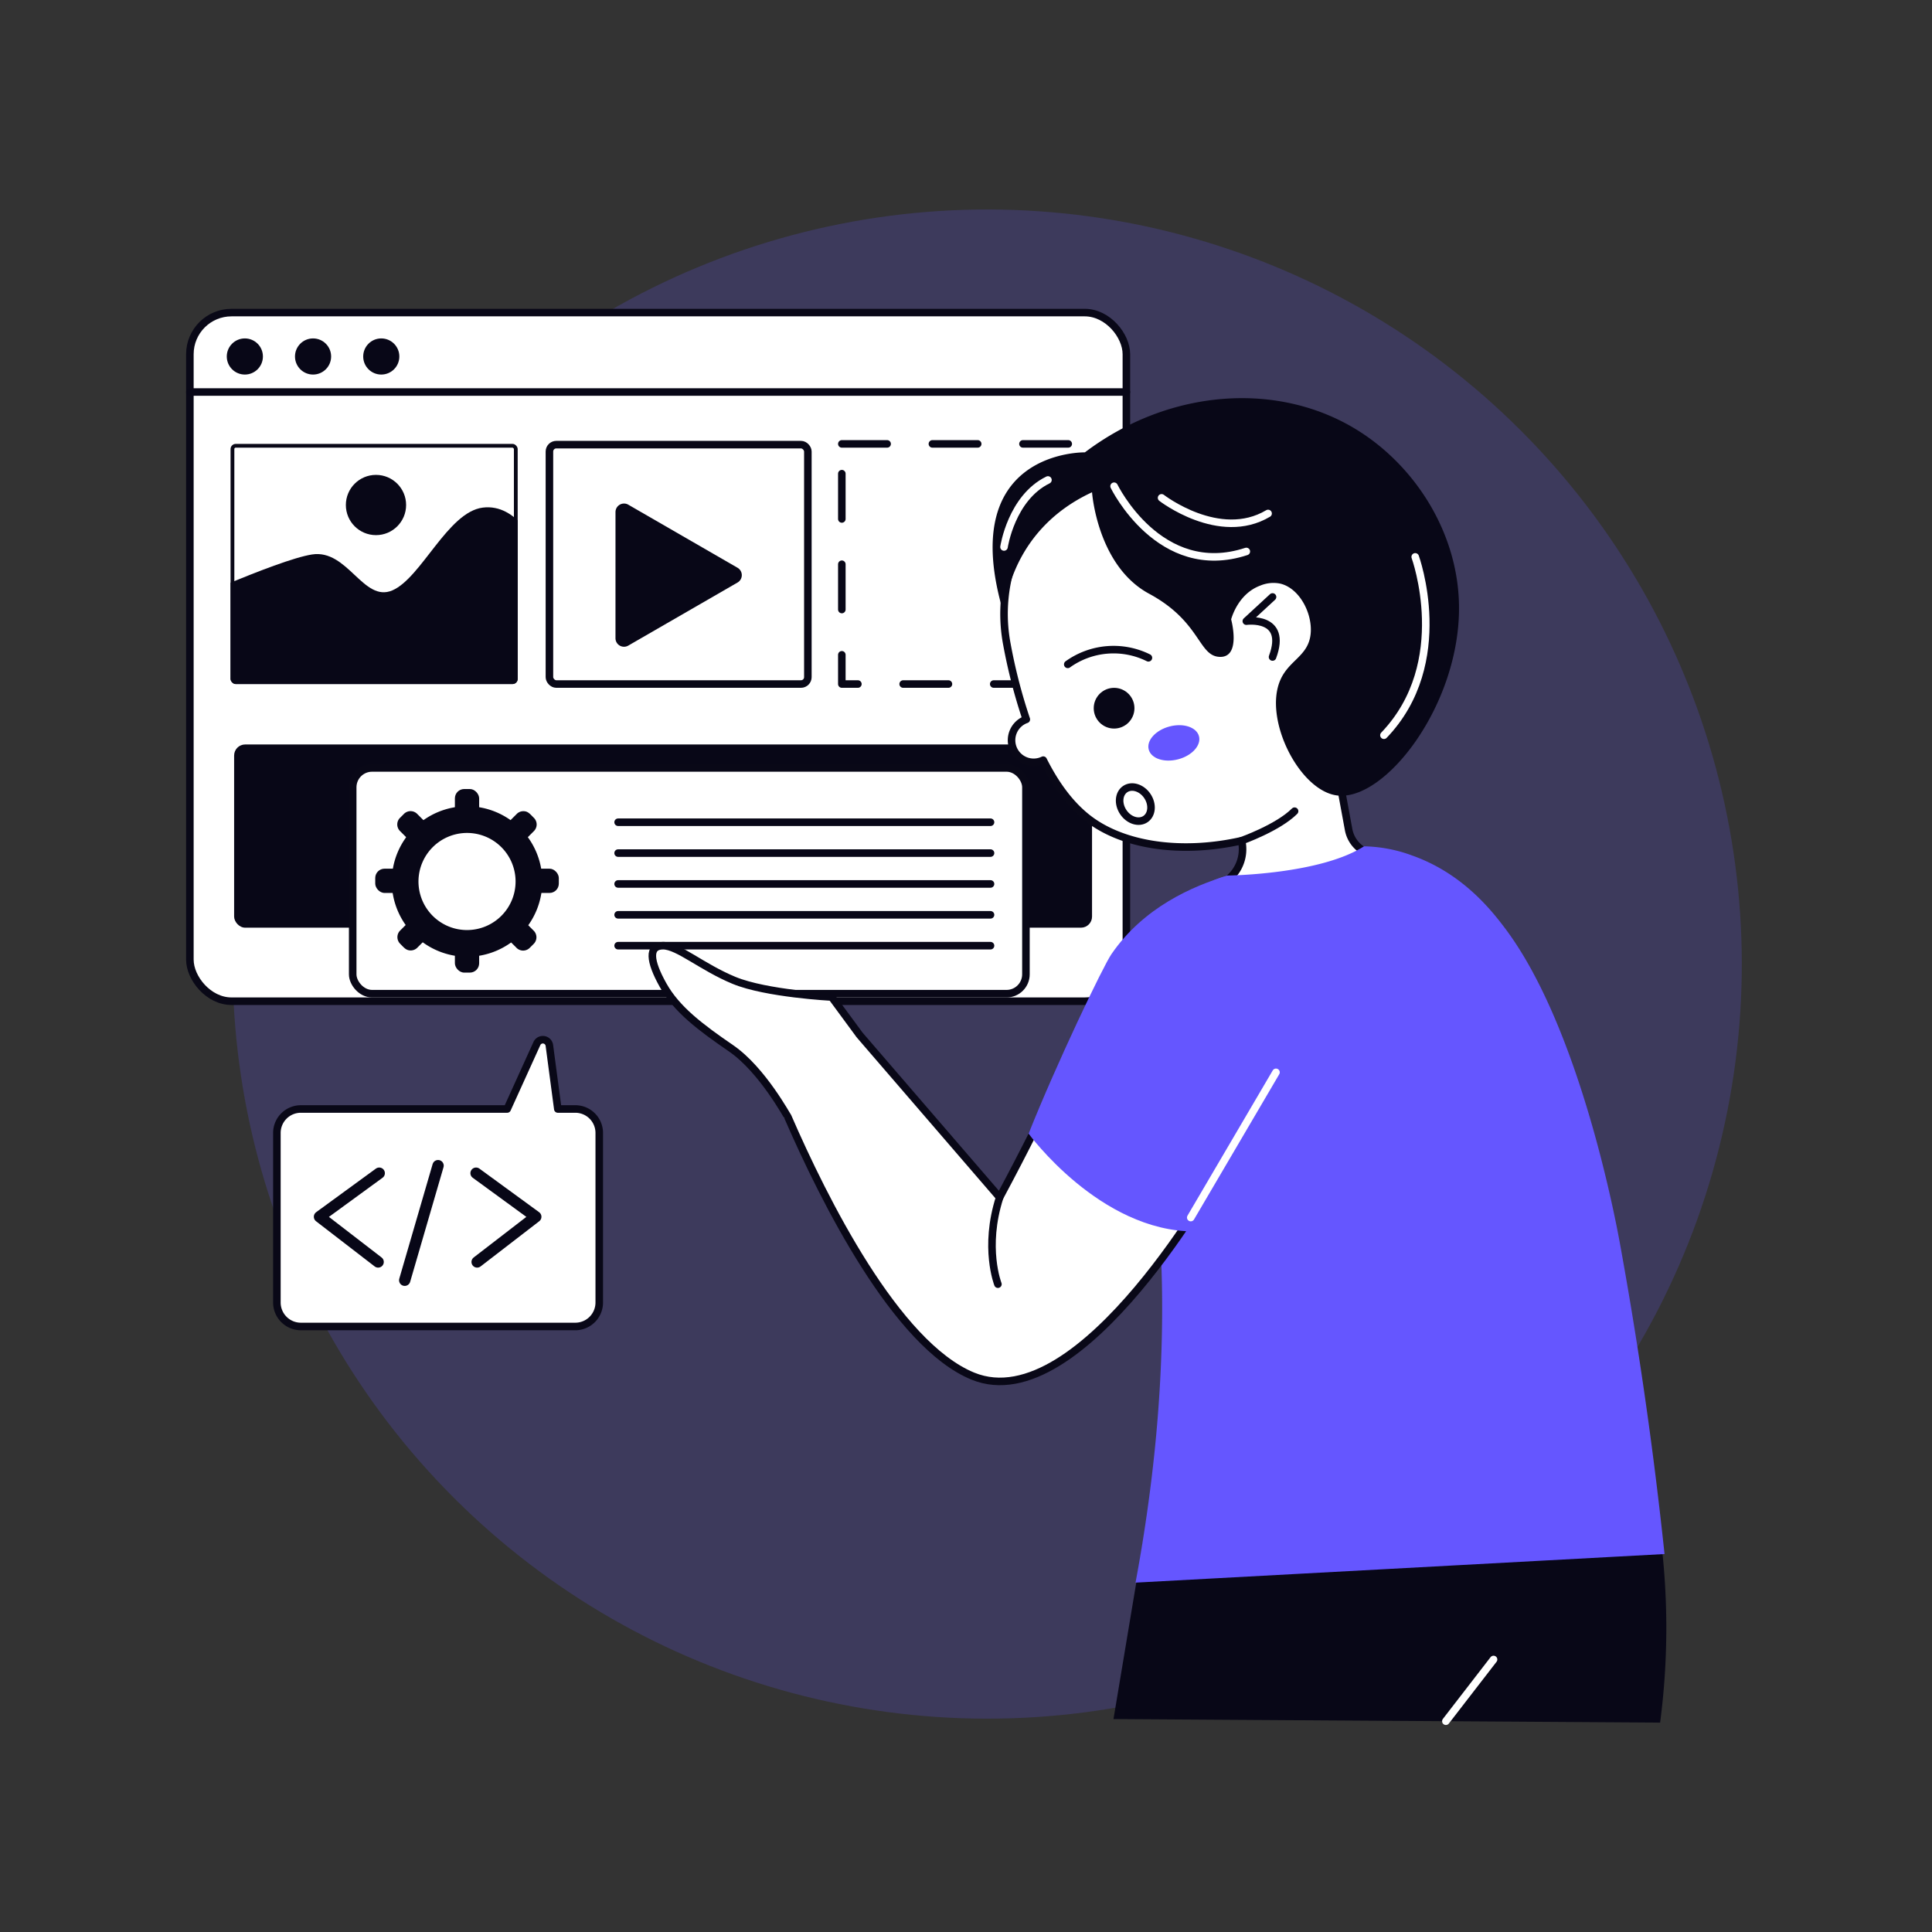<?xml version="1.0" encoding="UTF-8"?>
<svg xmlns="http://www.w3.org/2000/svg" xmlns:xlink="http://www.w3.org/1999/xlink" height="512" viewBox="0 0 512 512" width="512">
  <rect x="0" y="0" width="512" height="512" fill="#333333" stroke="none"/>
  <clipPath id="a">
    <rect height="63.642" rx="1.369" width="76.088" x="61.102" y="117.635"></rect>
  </clipPath>
  <g>
    <circle cx="261.681" cy="255.489" fill="#6556ff" opacity=".2" r="200" transform="matrix(.707 -.707 .707 .707 -104.013 259.868)"></circle>
    <g>
      <g>
        <rect fill="#fff" height="182.491" rx="11.031" stroke="#090817" stroke-linecap="round" stroke-linejoin="round" stroke-width="2" width="248.182" x="50.319" y="82.838"></rect>
        <path d="m50.319 103.888h248.181" fill="none" stroke="#080717" stroke-linecap="round" stroke-linejoin="round" stroke-width="2"></path>
        <g fill="#080717">
          <circle cx="64.887" cy="94.473" r="4.788"></circle>
          <circle cx="82.964" cy="94.473" r="4.788"></circle>
          <circle cx="101.041" cy="94.473" r="4.788"></circle>
        </g>
      </g>
      <g>
        <g clip-path="url(#a)">
          <rect fill="#fff" height="63.642" rx="1.369" stroke="#090817" stroke-linecap="round" stroke-linejoin="round" stroke-width="2" width="76.088" x="61.102" y="117.635"></rect>
          <path d="m43.66 162.02s29.567-13.6 39.028-15.08 13.6 12.825 21.288 9.518 14.685-20.753 23.95-21.936 14.192 10.349 14.192 10.349v42.576h-91.066z" fill="#080717"></path>
        </g>
        <circle cx="99.64" cy="133.832" fill="#080717" r="7.983"></circle>
      </g>
      <path d="m223.095 117.635h66.306v63.642h-66.306z" style="fill:none;stroke:#080717;stroke-dasharray:12;stroke-linecap:round;stroke-linejoin:round;stroke-width:2"></path>
      <rect fill="#080717" height="48.555" rx="2.929" width="227.356" x="62.045" y="197.291"></rect>
      <path d="m429.217 374.106c-2.329-44.186-11.978-78.043-20.207-100.406-10.5-28.527-17.967-36.395-25.891-41.046a49.4 49.4 0 0 0 -18.758-6.169 8.2 8.2 0 0 1 -6.974-6.68l-1.755-9.524c9.225-7.346 16.183-17.5 18.37-30.372a51.775 51.775 0 0 0 -65.16-60.012c-28.5.093-46.755 25.638-42.014 50.785a144.147 144.147 0 0 0 5.155 19.961 5.856 5.856 0 1 0 4.485 10.8c3.075 6.127 6.878 11.485 11.587 15.234 9.642 7.676 25.474 9.628 40.987 6.113a10.27 10.27 0 0 1 -5.085 11.264c-8.44 4.524-15.333 10.752-19.142 18.177-6.628 12.918-.89 23.544 3.158 48.624 3.263 20.22 5.5 50.275-1.263 89.039z" fill="#fff" stroke="#090817" stroke-linecap="round" stroke-linejoin="round" stroke-width="2"></path>
      <path d="m308.43 375.612q-6.672 39.978-13.346 79.955l144.863.944a192.421 192.421 0 0 0 -12.2-96.772z" fill="#080717"></path>
      <path d="m325.4 232.022s24.312-.237 36.074-7.736a38.516 38.516 0 0 1 12.768 2.436c13.259 4.7 20.895 14.379 24.489 19.124 19.759 26.08 29.358 77.055 30.548 83.582 4.024 22.073 8.4 49.906 11.841 82.409l-140.19 7.578c9.259-49.79 7.893-87.56 4.4-114.141-2.489-18.953-8-51.367 9.127-67.338a26.057 26.057 0 0 1 10.943-5.914z" fill="#6556ff"></path>
      <path d="m326.264 164.138c.255-.891 2.061-6.83 7.7-8.941a9.038 9.038 0 0 1 5.324-.531c5.122 1.222 8.561 7.931 8.051 13.261-.57 5.962-5.726 6.938-8.051 12.314-4.472 10.34 4.96 29.133 14.919 30.548 12.8 1.818 32.876-24.144 32.442-50.44-.316-19.188-11.521-36.6-26.522-46.1-21.162-13.4-50.25-11.272-72.621 5.634 0 0-34.692-.761-21.431 42.963 0 0 .593-21.862 23.326-32.388 0 0 1.361 19.469 15.126 26.889s13 16.577 18.748 16.735 2.989-9.944 2.989-9.944z" fill="#080717"></path>
      <g>
        <g stroke-linecap="round" stroke-linejoin="round" stroke-width="2">
          <rect fill="#fff" height="59.821" rx="5.126" stroke="#090817" width="178.412" x="93.469" y="203.514"></rect>
          <path d="m163.806 217.9h98.691" fill="none" stroke="#080717"></path>
          <path d="m163.806 226.078h98.691" fill="none" stroke="#080717"></path>
          <path d="m163.806 234.257h98.691" fill="none" stroke="#080717"></path>
          <path d="m163.806 242.436h98.691" fill="none" stroke="#080717"></path>
          <path d="m163.806 250.615h98.691" fill="none" stroke="#080717"></path>
        </g>
        <g fill="#080717">
          <path d="m103.825 233.605a19.942 19.942 0 1 1 19.942 19.942 19.965 19.965 0 0 1 -19.942-19.942zm7.075 0a12.867 12.867 0 1 0 12.867-12.866 12.881 12.881 0 0 0 -12.867 12.866z"></path>
          <rect height="9.926" rx="2.469" width="6.431" x="120.551" y="209.099"></rect>
          <rect height="9.926" rx="2.469" width="6.431" x="120.551" y="247.825"></rect>
          <rect height="6.431" rx="2.469" width="9.926" x="99.441" y="230.21"></rect>
          <rect height="6.431" rx="2.469" width="9.926" x="138.166" y="230.21"></rect>
          <path d="m109.329 214.77h1.493a2.469 2.469 0 0 1 2.469 2.469v4.989a2.468 2.468 0 0 1 -2.468 2.468h-1.494a2.468 2.468 0 0 1 -2.468-2.468v-4.989a2.469 2.469 0 0 1 2.469-2.469z" transform="matrix(.707 -.707 .707 .707 -123.135 142.193)"></path>
          <path d="m136.711 242.154h1.489a2.469 2.469 0 0 1 2.469 2.469v4.989a2.468 2.468 0 0 1 -2.468 2.468h-1.493a2.469 2.469 0 0 1 -2.469-2.469v-4.989a2.468 2.468 0 0 1 2.468-2.468z" transform="matrix(.707 -.707 .707 .707 -134.491 169.624)"></path>
          <path d="m108.839 251.877a2.453 2.453 0 0 0 1.746-.723l3.527-3.528a2.466 2.466 0 0 0 0-3.491c-1.048-1.048-1.562-1.779-2.8-1.779a2.456 2.456 0 0 0 -1.746.723l-3.527 3.528a2.47 2.47 0 0 0 0 3.491c1.048 1.049 1.561 1.779 2.8 1.779z"></path>
          <path d="m136.222 224.494a2.453 2.453 0 0 0 1.746-.723l3.528-3.528a2.468 2.468 0 0 0 0-3.491c-1.054-1.053-1.563-1.779-2.8-1.779a2.456 2.456 0 0 0 -1.746.723l-3.527 3.528a2.472 2.472 0 0 0 0 3.491c1.048 1.05 1.56 1.779 2.799 1.779z"></path>
        </g>
      </g>
      <path d="m336.483 233.218c-9.082.381-23.2 2.5-34.154 12.588-11.833 10.9-9.776 19.939-37.415 71.515-36.927-42.882-37.451-43.371-37.348-43.371l-7.155-9.722s-17.365-.892-25.89-4.421-14.84-9.192-18.8-9.192-3.62 3.983 0 10.455 9.957 11.209 18.008 16.735c8.282 5.683 14.933 18.117 15.035 18.117 9.572 22.041 28.722 60.432 49.044 68.761 28.89 11.84 65.7-54.939 65.7-54.939s29.132-55.487 12.975-76.526z" fill="#fff" stroke="#090817" stroke-linecap="round" stroke-linejoin="round" stroke-width="2"></path>
      <path d="m325.4 232.022c-9.368 2.787-22.349 8.437-30.863 20.839-2.222 3.236-14.5 28.876-21.944 47.559 0 0 18.865 25.93 43.967 25.93 0 0 28.748-48.517 31.258-73.033s-6.449-20.979-6.449-20.979c-6.849-2.083-8.932 1.673-15.969-.316z" fill="#6556ff"></path>
      <rect fill="#fff" height="63.443" rx="1.826" stroke="#090817" stroke-linecap="round" stroke-linejoin="round" stroke-width="2" width="68.49" x="145.603" y="117.834"></rect>
      <path d="m163.113 135.705a2.26 2.26 0 0 1 3.391-1.957l28.95 16.714a2.26 2.26 0 0 1 0 3.915l-28.954 16.714a2.26 2.26 0 0 1 -3.391-1.957z" fill="#080717"></path>
      <path d="m152.458 293.893h-4.633l-2.237-16.847a1.739 1.739 0 0 0 -3.308-.49l-7.868 17.337h-54.683a6.351 6.351 0 0 0 -6.351 6.352v44.934a6.351 6.351 0 0 0 6.351 6.352h72.729a6.351 6.351 0 0 0 6.351-6.352v-44.934a6.351 6.351 0 0 0 -6.351-6.352z" fill="#fff" stroke="#090817" stroke-linecap="round" stroke-linejoin="round" stroke-width="2"></path>
      <path d="m282.969 176.063a20.806 20.806 0 0 1 21.371-1.739" fill="none" stroke="#080717" stroke-linecap="round" stroke-linejoin="round" stroke-width="2"></path>
      <circle cx="295.244" cy="187.68" fill="#080717" r="5.396"></circle>
      <ellipse cx="310.947" cy="196.918" fill="#6556ff" rx="6.887" ry="4.496" transform="matrix(.967 -.256 .256 .967 -40.015 86.055)"></ellipse>
      <g fill="none" stroke-linecap="round" stroke-linejoin="round">
        <path d="m329.042 222.789s9.615-3.4 14.035-7.817" stroke="#080717" stroke-width="2"></path>
        <path d="m337.236 158.2-6.947 6.412s11.051-1.521 6.947 9.5" stroke="#080717" stroke-width="2"></path>
        <path d="m264.457 340.321s-3.823-9.689.457-23" stroke="#080717" stroke-width="2"></path>
        <path d="m395.806 439.78-12.636 16.361" stroke="#fff" stroke-width="2"></path>
        <path d="m338.15 284.178-22.588 38.49" stroke="#fff" stroke-width="2"></path>
        <path d="m266.075 144.957s1.934-13.025 11.643-17.761" stroke="#fff" stroke-width="2"></path>
        <path d="m295.244 128.854s12.075 24.864 35.045 17.287" stroke="#fff" stroke-width="2"></path>
        <path d="m307.83 131.932s15.292 11.84 28.229 4.144" stroke="#fff" stroke-width="2"></path>
        <path d="m375.046 147.577s10.182 28.01-8.289 47.268" stroke="#fff" stroke-width="2"></path>
        <ellipse cx="300.925" cy="213.104" rx="3.839" ry="4.796" stroke="#080717" stroke-width="2" transform="matrix(.829 -.559 .559 .829 -67.718 204.644)"></ellipse>
        <path d="m100.5 310.906-15.831 11.549 15.541 11.977" stroke="#080717" stroke-width="3"></path>
        <path d="m126.161 310.906 15.826 11.549-15.541 11.977" stroke="#080717" stroke-width="3"></path>
        <path d="m116.093 308.91-8.839 30.37" stroke="#080717" stroke-width="3"></path>
      </g>
    </g>
  </g>
</svg>
